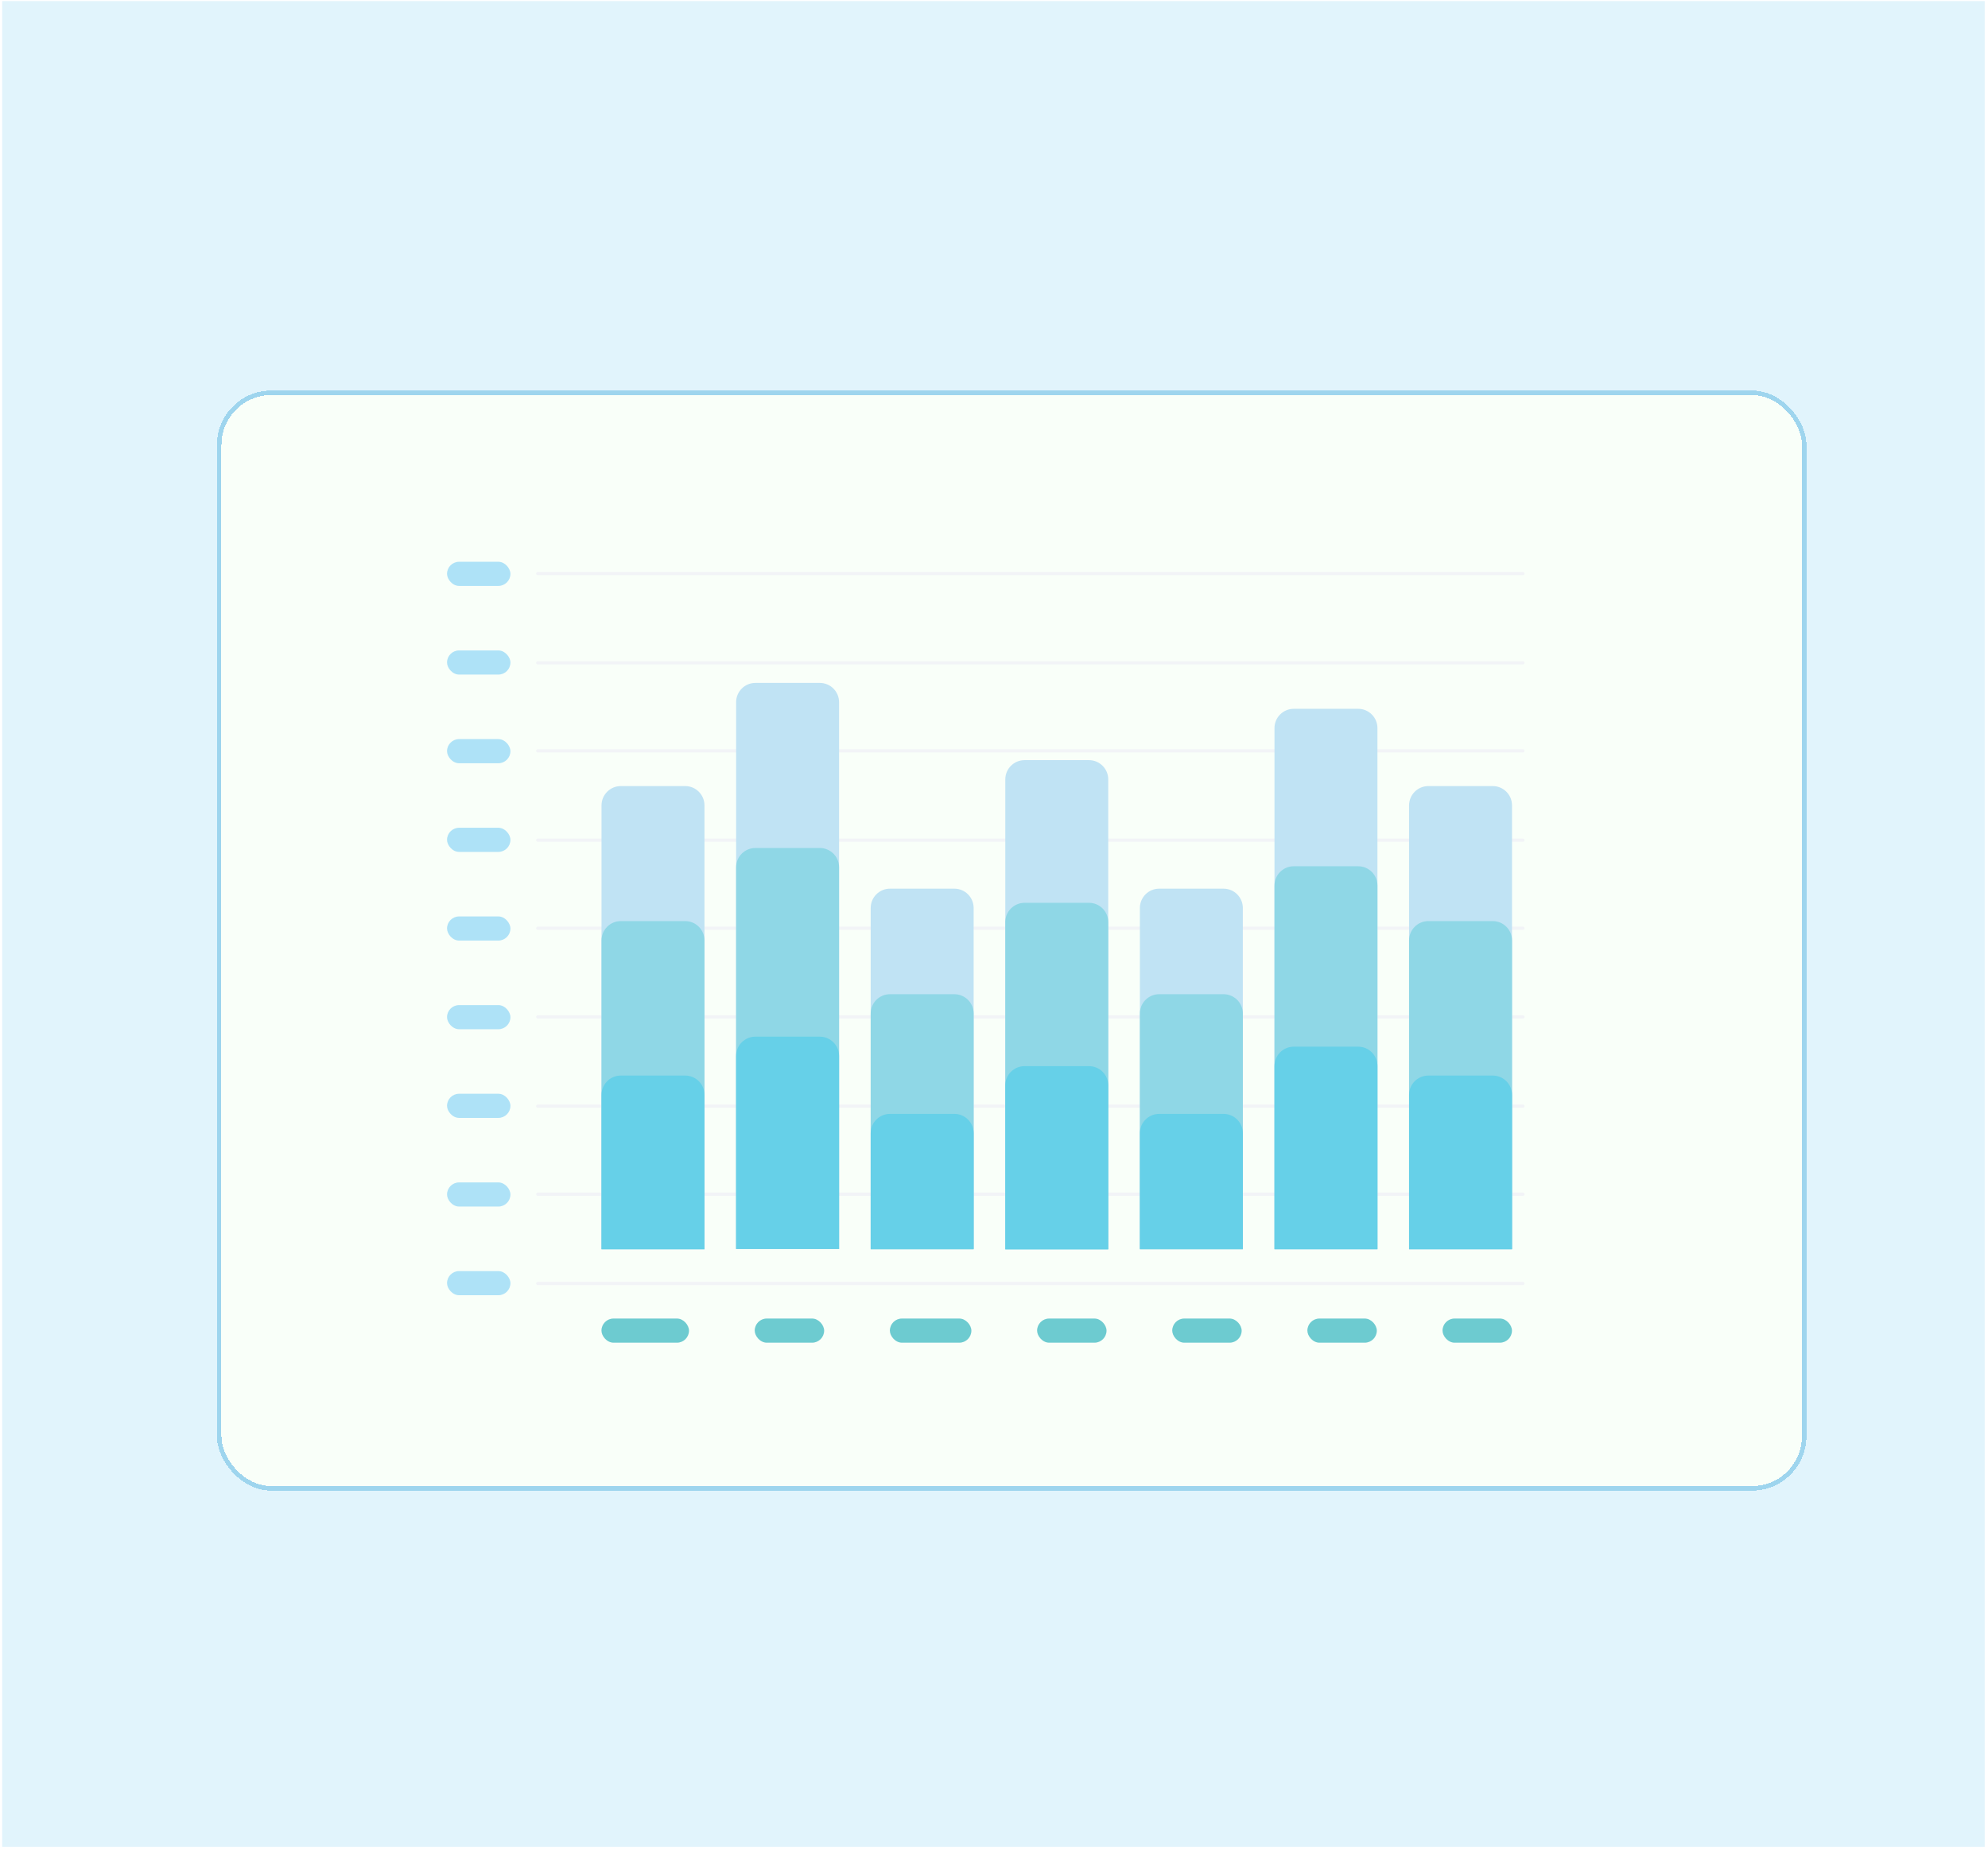 <svg width="364" height="339" viewBox="0 0 364 339" fill="none" xmlns="http://www.w3.org/2000/svg">
<rect width="363" height="338" transform="translate(0.4 0.2)" fill="#E1F4FC"/>
<g filter="url(#filter0_d_163_3023)">
<rect x="36.4" y="68.2" width="291.036" height="201.444" rx="9.95" fill="#F9FFF9" shape-rendering="crispEdges"/>
<rect x="36.815" y="68.615" width="290.206" height="200.614" rx="9.535" stroke="#9ED5EE" stroke-width="0.829" shape-rendering="crispEdges"/>
<rect x="78.533" y="99.555" width="11.608" height="4.422" rx="2.211" fill="#AEE2F7"/>
<line x1="95.149" y1="101.718" x2="275.526" y2="101.718" stroke="#F2F4F7" stroke-width="0.589" stroke-linecap="round"/>
<rect x="78.533" y="115.791" width="11.608" height="4.422" rx="2.211" fill="#AEE2F7"/>
<line x1="95.148" y1="118.059" x2="275.526" y2="118.059" stroke="#F2F4F7" stroke-width="0.589" stroke-linecap="round"/>
<rect x="78.533" y="132.028" width="11.608" height="4.422" rx="2.211" fill="#AEE2F7"/>
<line x1="95.148" y1="134.185" x2="275.526" y2="134.185" stroke="#F2F4F7" stroke-width="0.589" stroke-linecap="round"/>
<rect x="78.533" y="148.264" width="11.608" height="4.422" rx="2.211" fill="#AEE2F7"/>
<line x1="95.148" y1="150.532" x2="275.526" y2="150.532" stroke="#F2F4F7" stroke-width="0.589" stroke-linecap="round"/>
<rect x="78.533" y="164.5" width="11.608" height="4.422" rx="2.211" fill="#AEE2F7"/>
<line x1="95.148" y1="166.661" x2="275.526" y2="166.661" stroke="#F2F4F7" stroke-width="0.589" stroke-linecap="round"/>
<rect x="78.533" y="180.736" width="11.608" height="4.422" rx="2.211" fill="#AEE2F7"/>
<line x1="95.148" y1="182.898" x2="275.526" y2="182.898" stroke="#F2F4F7" stroke-width="0.589" stroke-linecap="round"/>
<rect x="78.533" y="196.972" width="11.608" height="4.422" rx="2.211" fill="#AEE2F7"/>
<line x1="95.148" y1="199.241" x2="275.526" y2="199.241" stroke="#F2F4F7" stroke-width="0.589" stroke-linecap="round"/>
<rect x="78.533" y="213.208" width="11.608" height="4.422" rx="2.211" fill="#AEE2F7"/>
<line x1="95.148" y1="215.369" x2="275.526" y2="215.369" stroke="#F2F4F7" stroke-width="0.589" stroke-linecap="round"/>
<rect x="78.533" y="229.445" width="11.608" height="4.422" rx="2.211" fill="#AEE2F7"/>
<line x1="95.148" y1="231.714" x2="275.526" y2="231.714" stroke="#F2F4F7" stroke-width="0.589" stroke-linecap="round"/>
<rect x="106.81" y="238.136" width="16.03" height="4.422" rx="2.211" fill="#6DCBD0"/>
<rect x="134.871" y="238.136" width="12.714" height="4.422" rx="2.211" fill="#6DCBD0"/>
<rect x="159.616" y="238.136" width="14.925" height="4.422" rx="2.211" fill="#6DCBD0"/>
<rect x="186.573" y="238.136" width="12.714" height="4.422" rx="2.211" fill="#6DCBD0"/>
<rect x="211.317" y="238.136" width="12.714" height="4.422" rx="2.211" fill="#6DCBD0"/>
<rect x="236.062" y="238.136" width="12.714" height="4.422" rx="2.211" fill="#6DCBD0"/>
<rect x="260.808" y="238.136" width="12.714" height="4.422" rx="2.211" fill="#6DCBD0"/>
<g clip-path="url(#clip0_163_3023)">
<path d="M106.821 144.165C106.821 142.213 108.403 140.63 110.355 140.63H122.137C124.089 140.63 125.671 142.213 125.671 144.165V225.459H106.821V144.165Z" fill="#C0E3F4"/>
<path d="M106.821 168.89C106.821 166.937 108.403 165.355 110.355 165.355H122.137C124.089 165.355 125.672 166.937 125.672 168.89V225.442H106.821V168.89Z" fill="#8FD7E6"/>
<path d="M106.82 197.175C106.82 195.223 108.403 193.641 110.355 193.641H122.136C124.088 193.641 125.671 195.223 125.671 197.175V225.451H106.82V197.175Z" fill="#66D0E8"/>
<path d="M131.465 125.272C131.465 123.32 133.047 121.737 134.999 121.737H146.781C148.733 121.737 150.316 123.32 150.316 125.272V225.417H131.465V125.272Z" fill="#C0E3F4"/>
<path d="M131.465 155.501C131.465 153.549 133.048 151.967 135 151.967H146.781C148.733 151.967 150.316 153.549 150.316 155.501V225.406H131.465V155.501Z" fill="#8FD7E6"/>
<path d="M131.465 190.05C131.465 188.098 133.048 186.516 135 186.516H146.781C148.733 186.516 150.316 188.098 150.316 190.05V225.395H131.465V190.05Z" fill="#66D0E8"/>
<path d="M156.106 162.951C156.106 160.998 157.688 159.416 159.64 159.416H171.422C173.374 159.416 174.956 160.998 174.956 162.951V225.394H156.106V162.951Z" fill="#C0E3F4"/>
<path d="M156.106 182.277C156.106 180.325 157.688 178.743 159.64 178.743H171.422C173.374 178.743 174.956 180.325 174.956 182.277V225.477H156.106V182.277Z" fill="#8FD7E6"/>
<path d="M156.106 204.193C156.106 202.241 157.688 200.659 159.64 200.659H171.422C173.374 200.659 174.956 202.241 174.956 204.193V225.4H156.106V204.193Z" fill="#66D0E8"/>
<path d="M180.751 139.414C180.751 137.462 182.334 135.88 184.286 135.88H196.067C198.02 135.88 199.602 137.462 199.602 139.414V225.421H180.751V139.414Z" fill="#C0E3F4"/>
<path d="M180.751 165.542C180.751 163.59 182.334 162.007 184.286 162.007H196.067C198.02 162.007 199.602 163.59 199.602 165.542V225.432H180.751V165.542Z" fill="#8FD7E6"/>
<path d="M180.751 195.448C180.751 193.496 182.334 191.913 184.286 191.913H196.067C198.02 191.913 199.602 193.496 199.602 195.448V225.491H180.751V195.448Z" fill="#66D0E8"/>
<path d="M205.394 162.952C205.394 161 206.977 159.417 208.929 159.417H220.711C222.663 159.417 224.245 161 224.245 162.952V225.395H205.394V162.952Z" fill="#C0E3F4"/>
<path d="M205.394 182.277C205.394 180.325 206.977 178.742 208.929 178.742H220.71C222.662 178.742 224.245 180.325 224.245 182.277V225.476H205.394V182.277Z" fill="#8FD7E6"/>
<path d="M205.394 204.193C205.394 202.241 206.977 200.658 208.929 200.658H220.71C222.662 200.658 224.245 202.241 224.245 204.193V225.4H205.394V204.193Z" fill="#66D0E8"/>
<path d="M230.039 130.015C230.039 128.062 231.622 126.48 233.574 126.48H245.355C247.307 126.48 248.89 128.062 248.89 130.015V225.447H230.039V130.015Z" fill="#C0E3F4"/>
<path d="M230.041 158.848C230.041 156.895 231.624 155.313 233.576 155.313H245.358C247.31 155.313 248.892 156.895 248.892 158.848V225.414H230.041V158.848Z" fill="#8FD7E6"/>
<path d="M230.041 191.885C230.041 189.933 231.624 188.35 233.576 188.35H245.358C247.31 188.35 248.892 189.933 248.892 191.885V225.463H230.041V191.885Z" fill="#66D0E8"/>
<path d="M254.682 144.165C254.682 142.213 256.264 140.63 258.216 140.63H269.998C271.95 140.63 273.532 142.213 273.532 144.165V225.459H254.682V144.165Z" fill="#C0E3F4"/>
<path d="M254.681 168.889C254.681 166.937 256.264 165.354 258.216 165.354H269.997C271.949 165.354 273.532 166.937 273.532 168.889V225.441H254.681V168.889Z" fill="#8FD7E6"/>
<path d="M254.681 197.175C254.681 195.223 256.264 193.64 258.216 193.64H269.997C271.949 193.64 273.532 195.223 273.532 197.175V225.451H254.681V197.175Z" fill="#66D0E8"/>
</g>
</g>
<defs>
<filter id="filter0_d_163_3023" x="36.4" y="68.2" width="294.352" height="204.76" filterUnits="userSpaceOnUse" color-interpolation-filters="sRGB">
<feFlood flood-opacity="0" result="BackgroundImageFix"/>
<feColorMatrix in="SourceAlpha" type="matrix" values="0 0 0 0 0 0 0 0 0 0 0 0 0 0 0 0 0 0 127 0" result="hardAlpha"/>
<feOffset dx="3.317" dy="3.317"/>
<feComposite in2="hardAlpha" operator="out"/>
<feColorMatrix type="matrix" values="0 0 0 0 0.621 0 0 0 0 0.834 0 0 0 0 0.932 0 0 0 1 0"/>
<feBlend mode="normal" in2="BackgroundImageFix" result="effect1_dropShadow_163_3023"/>
<feBlend mode="normal" in="SourceGraphic" in2="effect1_dropShadow_163_3023" result="shape"/>
</filter>
<clipPath id="clip0_163_3023">
<rect width="166.712" height="113.105" fill="white" transform="translate(106.822 112.345)"/>
</clipPath>
</defs>
</svg>
